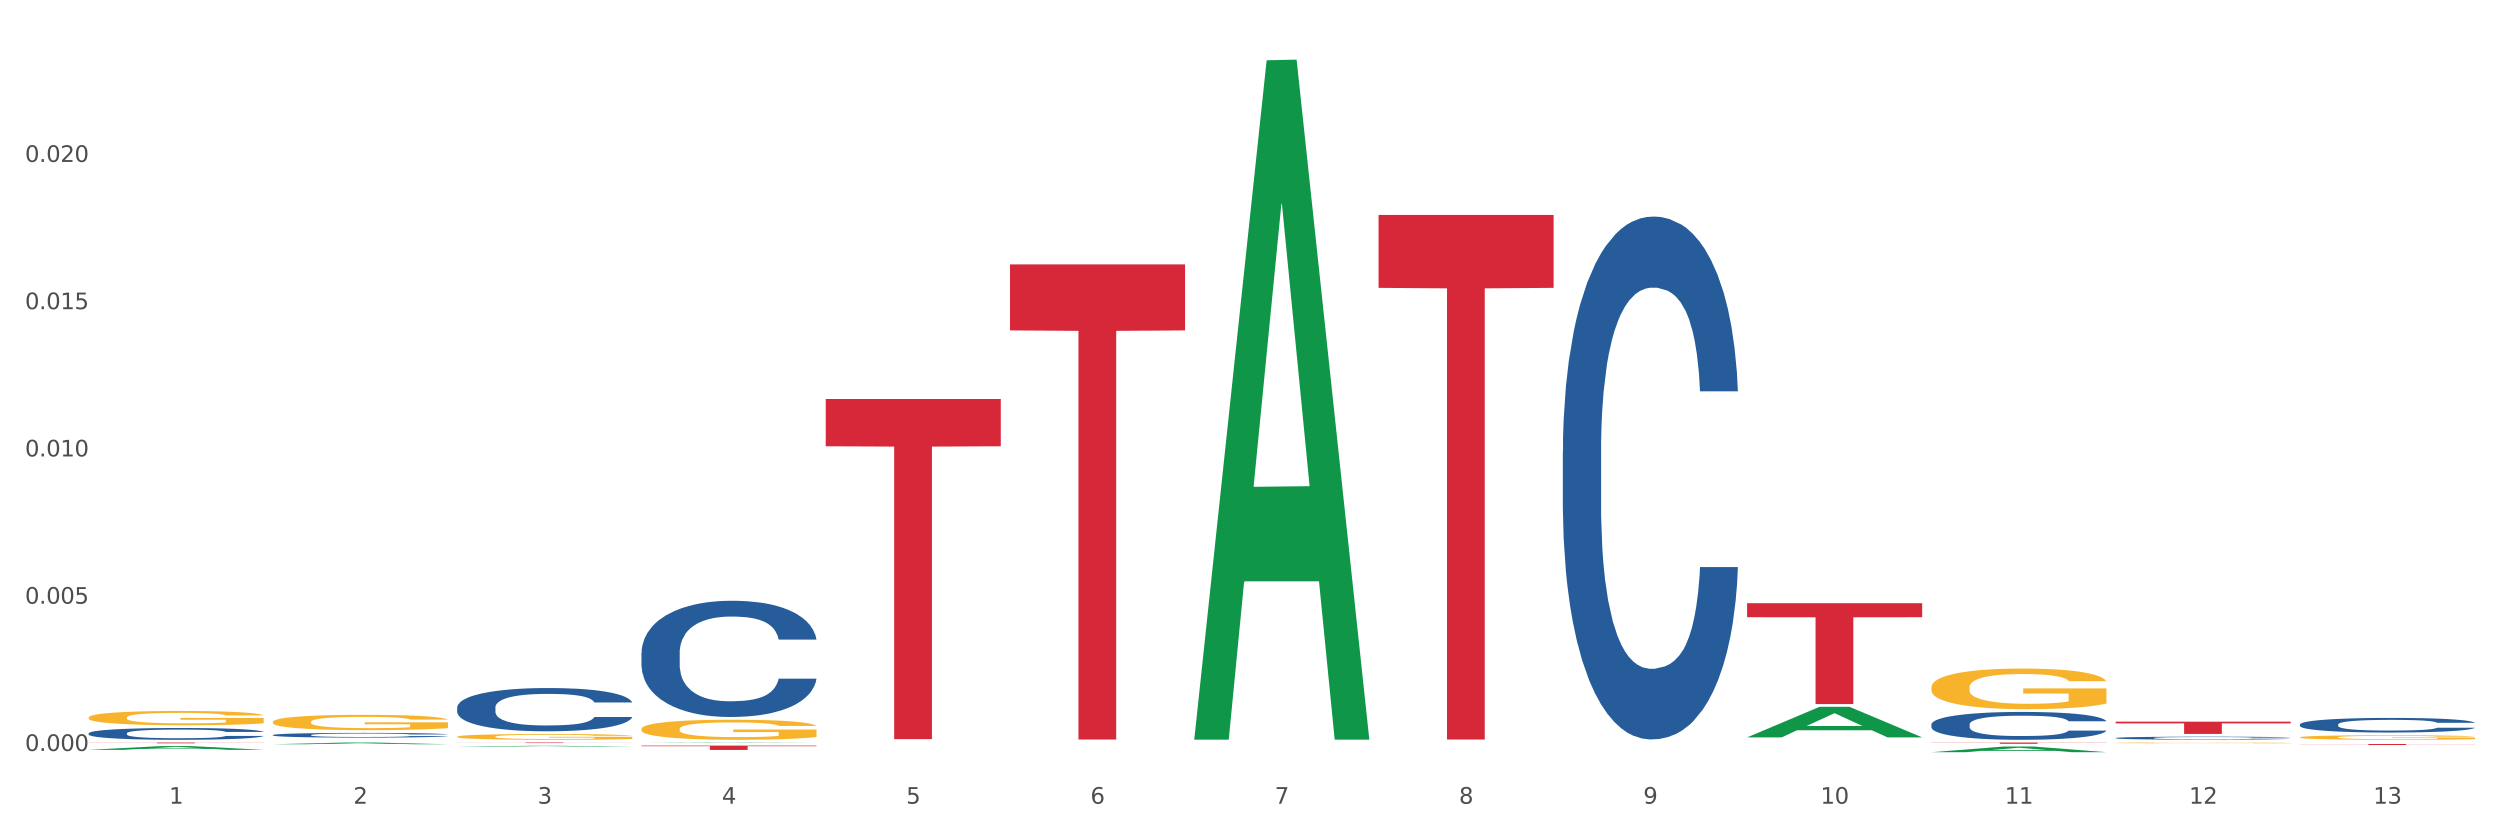<?xml version="1.0" encoding="utf-8" standalone="no"?>
<!DOCTYPE svg PUBLIC "-//W3C//DTD SVG 1.1//EN"
  "http://www.w3.org/Graphics/SVG/1.1/DTD/svg11.dtd">
<svg xmlns:xlink="http://www.w3.org/1999/xlink" width="1080pt" height="360pt" viewBox="0 0 1080 360" xmlns="http://www.w3.org/2000/svg" version="1.1">
 <rect x="0" y="0" width="1080" height="360" fill="#333333" stroke="none"/>
 <defs>
  <style type="text/css">*{stroke-linejoin: round; stroke-linecap: butt}</style>
 </defs>
 <g id="figure_1">
  <g id="patch_1">
   <path d="M 0 360 
L 1080 360 
L 1080 0 
L 0 0 
z
" style="fill: #ffffff; stroke: #ffffff; stroke-linejoin: miter"/>
  </g>
  <g id="axes_1">
   <g id="matplotlib.axis_1">
    <g id="xtick_1">
     <g id="text_1">
      <!-- 1 -->
      <g style="fill: #4d4d4d" transform="translate(73.043 347.204) scale(0.096 -0.096)">
       <defs>
        <path id="DejaVuSans-31" d="M 794 531 
L 1825 531 
L 1825 4091 
L 703 3866 
L 703 4441 
L 1819 4666 
L 2450 4666 
L 2450 531 
L 3481 531 
L 3481 0 
L 794 0 
L 794 531 
z
" transform="scale(0.016)"/>
       </defs>
       <use xlink:href="#DejaVuSans-31"/>
      </g>
     </g>
    </g>
    <g id="xtick_2">
     <g id="text_2">
      <!-- 2 -->
      <g style="fill: #4d4d4d" transform="translate(152.65 347.204) scale(0.096 -0.096)">
       <defs>
        <path id="DejaVuSans-32" d="M 1228 531 
L 3431 531 
L 3431 0 
L 469 0 
L 469 531 
Q 828 903 1448 1529 
Q 2069 2156 2228 2338 
Q 2531 2678 2651 2914 
Q 2772 3150 2772 3378 
Q 2772 3750 2511 3984 
Q 2250 4219 1831 4219 
Q 1534 4219 1204 4116 
Q 875 4013 500 3803 
L 500 4441 
Q 881 4594 1212 4672 
Q 1544 4750 1819 4750 
Q 2544 4750 2975 4387 
Q 3406 4025 3406 3419 
Q 3406 3131 3298 2873 
Q 3191 2616 2906 2266 
Q 2828 2175 2409 1742 
Q 1991 1309 1228 531 
z
" transform="scale(0.016)"/>
       </defs>
       <use xlink:href="#DejaVuSans-32"/>
      </g>
     </g>
    </g>
    <g id="xtick_3">
     <g id="text_3">
      <!-- 3 -->
      <g style="fill: #4d4d4d" transform="translate(232.258 347.204) scale(0.096 -0.096)">
       <defs>
        <path id="DejaVuSans-33" d="M 2597 2516 
Q 3050 2419 3304 2112 
Q 3559 1806 3559 1356 
Q 3559 666 3084 287 
Q 2609 -91 1734 -91 
Q 1441 -91 1130 -33 
Q 819 25 488 141 
L 488 750 
Q 750 597 1062 519 
Q 1375 441 1716 441 
Q 2309 441 2620 675 
Q 2931 909 2931 1356 
Q 2931 1769 2642 2001 
Q 2353 2234 1838 2234 
L 1294 2234 
L 1294 2753 
L 1863 2753 
Q 2328 2753 2575 2939 
Q 2822 3125 2822 3475 
Q 2822 3834 2567 4026 
Q 2313 4219 1838 4219 
Q 1578 4219 1281 4162 
Q 984 4106 628 3988 
L 628 4550 
Q 988 4650 1302 4700 
Q 1616 4750 1894 4750 
Q 2613 4750 3031 4423 
Q 3450 4097 3450 3541 
Q 3450 3153 3228 2886 
Q 3006 2619 2597 2516 
z
" transform="scale(0.016)"/>
       </defs>
       <use xlink:href="#DejaVuSans-33"/>
      </g>
     </g>
    </g>
    <g id="xtick_4">
     <g id="text_4">
      <!-- 4 -->
      <g style="fill: #4d4d4d" transform="translate(311.865 347.204) scale(0.096 -0.096)">
       <defs>
        <path id="DejaVuSans-34" d="M 2419 4116 
L 825 1625 
L 2419 1625 
L 2419 4116 
z
M 2253 4666 
L 3047 4666 
L 3047 1625 
L 3713 1625 
L 3713 1100 
L 3047 1100 
L 3047 0 
L 2419 0 
L 2419 1100 
L 313 1100 
L 313 1709 
L 2253 4666 
z
" transform="scale(0.016)"/>
       </defs>
       <use xlink:href="#DejaVuSans-34"/>
      </g>
     </g>
    </g>
    <g id="xtick_5">
     <g id="text_5">
      <!-- 5 -->
      <g style="fill: #4d4d4d" transform="translate(391.473 347.204) scale(0.096 -0.096)">
       <defs>
        <path id="DejaVuSans-35" d="M 691 4666 
L 3169 4666 
L 3169 4134 
L 1269 4134 
L 1269 2991 
Q 1406 3038 1543 3061 
Q 1681 3084 1819 3084 
Q 2600 3084 3056 2656 
Q 3513 2228 3513 1497 
Q 3513 744 3044 326 
Q 2575 -91 1722 -91 
Q 1428 -91 1123 -41 
Q 819 9 494 109 
L 494 744 
Q 775 591 1075 516 
Q 1375 441 1709 441 
Q 2250 441 2565 725 
Q 2881 1009 2881 1497 
Q 2881 1984 2565 2268 
Q 2250 2553 1709 2553 
Q 1456 2553 1204 2497 
Q 953 2441 691 2322 
L 691 4666 
z
" transform="scale(0.016)"/>
       </defs>
       <use xlink:href="#DejaVuSans-35"/>
      </g>
     </g>
    </g>
    <g id="xtick_6">
     <g id="text_6">
      <!-- 6 -->
      <g style="fill: #4d4d4d" transform="translate(471.08 347.204) scale(0.096 -0.096)">
       <defs>
        <path id="DejaVuSans-36" d="M 2113 2584 
Q 1688 2584 1439 2293 
Q 1191 2003 1191 1497 
Q 1191 994 1439 701 
Q 1688 409 2113 409 
Q 2538 409 2786 701 
Q 3034 994 3034 1497 
Q 3034 2003 2786 2293 
Q 2538 2584 2113 2584 
z
M 3366 4563 
L 3366 3988 
Q 3128 4100 2886 4159 
Q 2644 4219 2406 4219 
Q 1781 4219 1451 3797 
Q 1122 3375 1075 2522 
Q 1259 2794 1537 2939 
Q 1816 3084 2150 3084 
Q 2853 3084 3261 2657 
Q 3669 2231 3669 1497 
Q 3669 778 3244 343 
Q 2819 -91 2113 -91 
Q 1303 -91 875 529 
Q 447 1150 447 2328 
Q 447 3434 972 4092 
Q 1497 4750 2381 4750 
Q 2619 4750 2861 4703 
Q 3103 4656 3366 4563 
z
" transform="scale(0.016)"/>
       </defs>
       <use xlink:href="#DejaVuSans-36"/>
      </g>
     </g>
    </g>
    <g id="xtick_7">
     <g id="text_7">
      <!-- 7 -->
      <g style="fill: #4d4d4d" transform="translate(550.688 347.204) scale(0.096 -0.096)">
       <defs>
        <path id="DejaVuSans-37" d="M 525 4666 
L 3525 4666 
L 3525 4397 
L 1831 0 
L 1172 0 
L 2766 4134 
L 525 4134 
L 525 4666 
z
" transform="scale(0.016)"/>
       </defs>
       <use xlink:href="#DejaVuSans-37"/>
      </g>
     </g>
    </g>
    <g id="xtick_8">
     <g id="text_8">
      <!-- 8 -->
      <g style="fill: #4d4d4d" transform="translate(630.295 347.204) scale(0.096 -0.096)">
       <defs>
        <path id="DejaVuSans-38" d="M 2034 2216 
Q 1584 2216 1326 1975 
Q 1069 1734 1069 1313 
Q 1069 891 1326 650 
Q 1584 409 2034 409 
Q 2484 409 2743 651 
Q 3003 894 3003 1313 
Q 3003 1734 2745 1975 
Q 2488 2216 2034 2216 
z
M 1403 2484 
Q 997 2584 770 2862 
Q 544 3141 544 3541 
Q 544 4100 942 4425 
Q 1341 4750 2034 4750 
Q 2731 4750 3128 4425 
Q 3525 4100 3525 3541 
Q 3525 3141 3298 2862 
Q 3072 2584 2669 2484 
Q 3125 2378 3379 2068 
Q 3634 1759 3634 1313 
Q 3634 634 3220 271 
Q 2806 -91 2034 -91 
Q 1263 -91 848 271 
Q 434 634 434 1313 
Q 434 1759 690 2068 
Q 947 2378 1403 2484 
z
M 1172 3481 
Q 1172 3119 1398 2916 
Q 1625 2713 2034 2713 
Q 2441 2713 2670 2916 
Q 2900 3119 2900 3481 
Q 2900 3844 2670 4047 
Q 2441 4250 2034 4250 
Q 1625 4250 1398 4047 
Q 1172 3844 1172 3481 
z
" transform="scale(0.016)"/>
       </defs>
       <use xlink:href="#DejaVuSans-38"/>
      </g>
     </g>
    </g>
    <g id="xtick_9">
     <g id="text_9">
      <!-- 9 -->
      <g style="fill: #4d4d4d" transform="translate(709.902 347.204) scale(0.096 -0.096)">
       <defs>
        <path id="DejaVuSans-39" d="M 703 97 
L 703 672 
Q 941 559 1184 500 
Q 1428 441 1663 441 
Q 2288 441 2617 861 
Q 2947 1281 2994 2138 
Q 2813 1869 2534 1725 
Q 2256 1581 1919 1581 
Q 1219 1581 811 2004 
Q 403 2428 403 3163 
Q 403 3881 828 4315 
Q 1253 4750 1959 4750 
Q 2769 4750 3195 4129 
Q 3622 3509 3622 2328 
Q 3622 1225 3098 567 
Q 2575 -91 1691 -91 
Q 1453 -91 1209 -44 
Q 966 3 703 97 
z
M 1959 2075 
Q 2384 2075 2632 2365 
Q 2881 2656 2881 3163 
Q 2881 3666 2632 3958 
Q 2384 4250 1959 4250 
Q 1534 4250 1286 3958 
Q 1038 3666 1038 3163 
Q 1038 2656 1286 2365 
Q 1534 2075 1959 2075 
z
" transform="scale(0.016)"/>
       </defs>
       <use xlink:href="#DejaVuSans-39"/>
      </g>
     </g>
    </g>
    <g id="xtick_10">
     <g id="text_10">
      <!-- 10 -->
      <g style="fill: #4d4d4d" transform="translate(786.456 347.204) scale(0.096 -0.096)">
       <defs>
        <path id="DejaVuSans-30" d="M 2034 4250 
Q 1547 4250 1301 3770 
Q 1056 3291 1056 2328 
Q 1056 1369 1301 889 
Q 1547 409 2034 409 
Q 2525 409 2770 889 
Q 3016 1369 3016 2328 
Q 3016 3291 2770 3770 
Q 2525 4250 2034 4250 
z
M 2034 4750 
Q 2819 4750 3233 4129 
Q 3647 3509 3647 2328 
Q 3647 1150 3233 529 
Q 2819 -91 2034 -91 
Q 1250 -91 836 529 
Q 422 1150 422 2328 
Q 422 3509 836 4129 
Q 1250 4750 2034 4750 
z
" transform="scale(0.016)"/>
       </defs>
       <use xlink:href="#DejaVuSans-31"/>
       <use xlink:href="#DejaVuSans-30" transform="translate(63.623 0)"/>
      </g>
     </g>
    </g>
    <g id="xtick_11">
     <g id="text_11">
      <!-- 11 -->
      <g style="fill: #4d4d4d" transform="translate(866.063 347.204) scale(0.096 -0.096)">
       <use xlink:href="#DejaVuSans-31"/>
       <use xlink:href="#DejaVuSans-31" transform="translate(63.623 0)"/>
      </g>
     </g>
    </g>
    <g id="xtick_12">
     <g id="text_12">
      <!-- 12 -->
      <g style="fill: #4d4d4d" transform="translate(945.671 347.204) scale(0.096 -0.096)">
       <use xlink:href="#DejaVuSans-31"/>
       <use xlink:href="#DejaVuSans-32" transform="translate(63.623 0)"/>
      </g>
     </g>
    </g>
    <g id="xtick_13">
     <g id="text_13">
      <!-- 13 -->
      <g style="fill: #4d4d4d" transform="translate(1025.278 347.204) scale(0.096 -0.096)">
       <use xlink:href="#DejaVuSans-31"/>
       <use xlink:href="#DejaVuSans-33" transform="translate(63.623 0)"/>
      </g>
     </g>
    </g>
    <g id="xtick_14"/>
    <g id="xtick_15"/>
    <g id="xtick_16"/>
    <g id="xtick_17"/>
    <g id="xtick_18"/>
    <g id="xtick_19"/>
    <g id="xtick_20"/>
    <g id="xtick_21"/>
    <g id="xtick_22"/>
    <g id="xtick_23"/>
    <g id="xtick_24"/>
    <g id="xtick_25"/>
   </g>
   <g id="matplotlib.axis_2">
    <g id="ytick_1">
     <g id="text_14">
      <!-- 0.000 -->
      <g style="fill: #4d4d4d" transform="translate(10.8 324.418) scale(0.096 -0.096)">
       <defs>
        <path id="DejaVuSans-2e" d="M 684 794 
L 1344 794 
L 1344 0 
L 684 0 
L 684 794 
z
" transform="scale(0.016)"/>
       </defs>
       <use xlink:href="#DejaVuSans-30"/>
       <use xlink:href="#DejaVuSans-2e" transform="translate(63.623 0)"/>
       <use xlink:href="#DejaVuSans-30" transform="translate(95.41 0)"/>
       <use xlink:href="#DejaVuSans-30" transform="translate(159.033 0)"/>
       <use xlink:href="#DejaVuSans-30" transform="translate(222.656 0)"/>
      </g>
     </g>
    </g>
    <g id="ytick_2">
     <g id="text_15">
      <!-- 0.005 -->
      <g style="fill: #4d4d4d" transform="translate(10.8 260.801) scale(0.096 -0.096)">
       <use xlink:href="#DejaVuSans-30"/>
       <use xlink:href="#DejaVuSans-2e" transform="translate(63.623 0)"/>
       <use xlink:href="#DejaVuSans-30" transform="translate(95.41 0)"/>
       <use xlink:href="#DejaVuSans-30" transform="translate(159.033 0)"/>
       <use xlink:href="#DejaVuSans-35" transform="translate(222.656 0)"/>
      </g>
     </g>
    </g>
    <g id="ytick_3">
     <g id="text_16">
      <!-- 0.010 -->
      <g style="fill: #4d4d4d" transform="translate(10.8 197.184) scale(0.096 -0.096)">
       <use xlink:href="#DejaVuSans-30"/>
       <use xlink:href="#DejaVuSans-2e" transform="translate(63.623 0)"/>
       <use xlink:href="#DejaVuSans-30" transform="translate(95.41 0)"/>
       <use xlink:href="#DejaVuSans-31" transform="translate(159.033 0)"/>
       <use xlink:href="#DejaVuSans-30" transform="translate(222.656 0)"/>
      </g>
     </g>
    </g>
    <g id="ytick_4">
     <g id="text_17">
      <!-- 0.015 -->
      <g style="fill: #4d4d4d" transform="translate(10.8 133.567) scale(0.096 -0.096)">
       <use xlink:href="#DejaVuSans-30"/>
       <use xlink:href="#DejaVuSans-2e" transform="translate(63.623 0)"/>
       <use xlink:href="#DejaVuSans-30" transform="translate(95.41 0)"/>
       <use xlink:href="#DejaVuSans-31" transform="translate(159.033 0)"/>
       <use xlink:href="#DejaVuSans-35" transform="translate(222.656 0)"/>
      </g>
     </g>
    </g>
    <g id="ytick_5">
     <g id="text_18">
      <!-- 0.020 -->
      <g style="fill: #4d4d4d" transform="translate(10.8 69.95) scale(0.096 -0.096)">
       <use xlink:href="#DejaVuSans-30"/>
       <use xlink:href="#DejaVuSans-2e" transform="translate(63.623 0)"/>
       <use xlink:href="#DejaVuSans-30" transform="translate(95.41 0)"/>
       <use xlink:href="#DejaVuSans-32" transform="translate(159.033 0)"/>
       <use xlink:href="#DejaVuSans-30" transform="translate(222.656 0)"/>
      </g>
     </g>
    </g>
    <g id="ytick_6"/>
    <g id="ytick_7"/>
    <g id="ytick_8"/>
    <g id="ytick_9"/>
    <g id="ytick_10"/>
   </g>
   <g id="PolyCollection_1">
    <path d="M 38.283 323.927 
L 38.361 323.926 
L 69.547 322.301 
L 82.49 322.299 
L 113.91 323.93 
L 98.941 323.93 
L 92.158 323.55 
L 59.958 323.55 
L 59.724 323.556 
L 53.175 323.93 
L 38.283 323.93 
L 38.283 323.927 
L 64.012 323.324 
L 88.103 323.322 
L 76.175 322.647 
L 76.019 322.644 
L 75.863 322.648 
L 63.934 323.322 
L 64.012 323.324 
L 38.283 323.927 
z
" clip-path="url(#p4f8c9dac7f)" style="fill: #109648"/>
    <path d="M 117.89 321.513 
L 117.968 321.512 
L 149.155 320.772 
L 162.097 320.771 
L 193.518 321.514 
L 178.548 321.514 
L 171.765 321.341 
L 139.565 321.341 
L 139.331 321.344 
L 132.782 321.514 
L 117.89 321.514 
L 117.89 321.513 
L 143.619 321.238 
L 167.711 321.237 
L 155.782 320.929 
L 155.626 320.928 
L 155.47 320.93 
L 143.541 321.237 
L 143.619 321.238 
L 117.89 321.513 
z
" clip-path="url(#p4f8c9dac7f)" style="fill: #109648"/>
    <path d="M 197.498 322.575 
L 197.576 322.575 
L 228.762 322.184 
L 241.705 322.184 
L 273.125 322.576 
L 258.156 322.576 
L 251.373 322.485 
L 219.173 322.485 
L 218.939 322.486 
L 212.39 322.576 
L 197.498 322.576 
L 197.498 322.575 
L 223.227 322.43 
L 247.318 322.43 
L 235.39 322.267 
L 235.234 322.266 
L 235.078 322.268 
L 223.149 322.43 
L 223.227 322.43 
L 197.498 322.575 
z
" clip-path="url(#p4f8c9dac7f)" style="fill: #109648"/>
    <path d="M 277.105 320.924 
L 277.183 320.924 
L 308.37 320.771 
L 321.312 320.771 
L 352.733 320.924 
L 337.763 320.924 
L 330.98 320.889 
L 298.78 320.889 
L 298.546 320.889 
L 291.997 320.924 
L 277.105 320.924 
L 277.105 320.924 
L 302.834 320.867 
L 326.926 320.867 
L 314.997 320.804 
L 314.841 320.803 
L 314.685 320.804 
L 302.756 320.867 
L 302.834 320.867 
L 277.105 320.924 
z
" clip-path="url(#p4f8c9dac7f)" style="fill: #109648"/>
    <path d="M 117.89 311.868 
L 117.98 311.862 
L 117.98 311.644 
L 118.158 311.457 
L 119.051 311.003 
L 120.391 310.628 
L 121.373 310.428 
L 122.355 310.265 
L 123.516 310.101 
L 124.944 309.932 
L 127.534 309.684 
L 129.141 309.557 
L 131.105 309.423 
L 134.677 309.23 
L 137.266 309.121 
L 139.945 309.03 
L 144.32 308.921 
L 147.177 308.873 
L 150.213 308.836 
L 153.874 308.812 
L 156.642 308.806 
L 162.713 308.824 
L 167.892 308.879 
L 170.392 308.921 
L 173.606 308.994 
L 175.303 309.042 
L 178.071 309.139 
L 180.928 309.266 
L 182.892 309.375 
L 185.839 309.581 
L 188.071 309.786 
L 190.125 310.041 
L 191.196 310.216 
L 192 310.379 
L 192.714 310.567 
L 193.428 310.864 
L 177.356 310.864 
L 176.731 310.652 
L 175.749 310.452 
L 174.321 310.258 
L 173.071 310.137 
L 170.928 309.986 
L 168.963 309.889 
L 166.91 309.817 
L 164.41 309.756 
L 162.445 309.726 
L 159.677 309.702 
L 154.231 309.708 
L 150.57 309.756 
L 148.07 309.817 
L 146.463 309.871 
L 145.034 309.932 
L 143.427 310.016 
L 141.552 310.143 
L 140.213 310.258 
L 138.873 310.404 
L 137.802 310.549 
L 136.82 310.718 
L 136.016 310.9 
L 135.391 311.087 
L 134.855 311.317 
L 134.409 311.699 
L 134.409 312.528 
L 134.587 312.715 
L 135.034 312.963 
L 135.57 313.151 
L 136.462 313.375 
L 137.266 313.526 
L 138.784 313.744 
L 140.48 313.925 
L 141.82 314.04 
L 143.159 314.137 
L 145.481 314.27 
L 148.07 314.379 
L 150.302 314.446 
L 153.338 314.506 
L 155.392 314.53 
L 157.177 314.543 
L 161.552 314.543 
L 164.678 314.524 
L 168.16 314.482 
L 170.838 314.428 
L 173.071 314.361 
L 175.571 314.252 
L 177.178 314.149 
L 177.178 312.885 
L 157.534 312.879 
L 157.534 312.037 
L 193.518 312.037 
L 193.518 314.506 
L 192 314.633 
L 190.303 314.748 
L 188.517 314.851 
L 185.839 314.978 
L 182.624 315.099 
L 179.767 315.184 
L 176.731 315.257 
L 173.16 315.323 
L 168.517 315.384 
L 165.66 315.408 
L 162.088 315.426 
L 157.892 315.432 
L 154.231 315.42 
L 150.659 315.39 
L 146.909 315.335 
L 143.248 315.257 
L 140.48 315.178 
L 137.712 315.081 
L 134.766 314.954 
L 132.444 314.833 
L 130.659 314.724 
L 128.694 314.585 
L 126.551 314.403 
L 124.944 314.24 
L 123.516 314.071 
L 121.998 313.853 
L 120.926 313.665 
L 119.855 313.429 
L 119.23 313.254 
L 118.516 312.981 
L 117.98 312.6 
L 117.89 311.868 
z
" clip-path="url(#p4f8c9dac7f)" style="fill: #f7b32b"/>
    <path d="M 197.498 318.249 
L 197.587 318.246 
L 197.587 318.164 
L 197.766 318.094 
L 198.659 317.923 
L 199.998 317.782 
L 200.98 317.706 
L 201.962 317.645 
L 203.123 317.583 
L 204.552 317.519 
L 207.141 317.426 
L 208.748 317.378 
L 210.713 317.328 
L 214.284 317.255 
L 216.874 317.214 
L 219.552 317.18 
L 223.927 317.139 
L 226.785 317.121 
L 229.82 317.107 
L 233.481 317.098 
L 236.249 317.096 
L 242.321 317.102 
L 247.499 317.123 
L 249.999 317.139 
L 253.214 317.166 
L 254.91 317.184 
L 257.678 317.221 
L 260.535 317.269 
L 262.5 317.31 
L 265.446 317.387 
L 267.679 317.465 
L 269.732 317.56 
L 270.804 317.627 
L 271.607 317.688 
L 272.322 317.759 
L 273.036 317.87 
L 256.964 317.87 
L 256.339 317.791 
L 255.357 317.715 
L 253.928 317.643 
L 252.678 317.597 
L 250.535 317.54 
L 248.571 317.504 
L 246.517 317.476 
L 244.017 317.453 
L 242.053 317.442 
L 239.285 317.433 
L 233.838 317.435 
L 230.177 317.453 
L 227.677 317.476 
L 226.07 317.497 
L 224.642 317.519 
L 223.034 317.551 
L 221.159 317.599 
L 219.82 317.643 
L 218.481 317.697 
L 217.409 317.752 
L 216.427 317.816 
L 215.623 317.884 
L 214.998 317.955 
L 214.463 318.041 
L 214.016 318.185 
L 214.016 318.497 
L 214.195 318.568 
L 214.641 318.661 
L 215.177 318.732 
L 216.07 318.816 
L 216.874 318.873 
L 218.391 318.955 
L 220.088 319.023 
L 221.427 319.067 
L 222.767 319.103 
L 225.088 319.153 
L 227.677 319.194 
L 229.91 319.219 
L 232.945 319.242 
L 234.999 319.251 
L 236.785 319.256 
L 241.16 319.256 
L 244.285 319.249 
L 247.767 319.233 
L 250.446 319.213 
L 252.678 319.188 
L 255.178 319.147 
L 256.785 319.108 
L 256.785 318.632 
L 237.142 318.629 
L 237.142 318.312 
L 273.125 318.312 
L 273.125 319.242 
L 271.607 319.29 
L 269.911 319.333 
L 268.125 319.372 
L 265.446 319.42 
L 262.232 319.466 
L 259.375 319.497 
L 256.339 319.525 
L 252.767 319.55 
L 248.124 319.573 
L 245.267 319.582 
L 241.696 319.589 
L 237.499 319.591 
L 233.838 319.586 
L 230.267 319.575 
L 226.517 319.554 
L 222.856 319.525 
L 220.088 319.495 
L 217.32 319.459 
L 214.373 319.411 
L 212.052 319.365 
L 210.266 319.324 
L 208.302 319.272 
L 206.159 319.204 
L 204.552 319.142 
L 203.123 319.078 
L 201.605 318.996 
L 200.534 318.925 
L 199.462 318.837 
L 198.837 318.771 
L 198.123 318.668 
L 197.587 318.524 
L 197.498 318.249 
z
" clip-path="url(#p4f8c9dac7f)" style="fill: #f7b32b"/>
    <path d="M 277.105 314.927 
L 277.195 314.919 
L 277.195 314.634 
L 277.373 314.389 
L 278.266 313.795 
L 279.606 313.304 
L 280.588 313.043 
L 281.57 312.829 
L 282.731 312.615 
L 284.159 312.393 
L 286.749 312.069 
L 288.356 311.902 
L 290.32 311.728 
L 293.892 311.475 
L 296.481 311.332 
L 299.16 311.214 
L 303.535 311.071 
L 306.392 311.008 
L 309.428 310.96 
L 313.089 310.929 
L 315.857 310.921 
L 321.928 310.944 
L 327.107 311.016 
L 329.607 311.071 
L 332.821 311.166 
L 334.518 311.229 
L 337.286 311.356 
L 340.143 311.522 
L 342.107 311.665 
L 345.054 311.934 
L 347.286 312.203 
L 349.34 312.536 
L 350.411 312.766 
L 351.215 312.979 
L 351.929 313.225 
L 352.643 313.613 
L 336.571 313.613 
L 335.946 313.336 
L 334.964 313.074 
L 333.536 312.821 
L 332.286 312.663 
L 330.143 312.465 
L 328.178 312.338 
L 326.125 312.243 
L 323.625 312.164 
L 321.66 312.124 
L 318.892 312.092 
L 313.446 312.1 
L 309.785 312.164 
L 307.285 312.243 
L 305.678 312.314 
L 304.249 312.393 
L 302.642 312.504 
L 300.767 312.671 
L 299.428 312.821 
L 298.088 313.011 
L 297.017 313.201 
L 296.035 313.423 
L 295.231 313.66 
L 294.606 313.906 
L 294.07 314.207 
L 293.624 314.705 
L 293.624 315.79 
L 293.802 316.036 
L 294.249 316.36 
L 294.785 316.606 
L 295.677 316.899 
L 296.481 317.097 
L 297.999 317.382 
L 299.695 317.619 
L 301.035 317.77 
L 302.374 317.896 
L 304.696 318.071 
L 307.285 318.213 
L 309.517 318.3 
L 312.553 318.379 
L 314.607 318.411 
L 316.392 318.427 
L 320.767 318.427 
L 323.892 318.403 
L 327.375 318.348 
L 330.053 318.277 
L 332.286 318.189 
L 334.786 318.047 
L 336.393 317.912 
L 336.393 316.257 
L 316.749 316.249 
L 316.749 315.149 
L 352.733 315.149 
L 352.733 318.379 
L 351.215 318.546 
L 349.518 318.696 
L 347.732 318.831 
L 345.054 318.997 
L 341.839 319.155 
L 338.982 319.266 
L 335.946 319.361 
L 332.375 319.448 
L 327.732 319.528 
L 324.875 319.559 
L 321.303 319.583 
L 317.107 319.591 
L 313.446 319.575 
L 309.874 319.535 
L 306.124 319.464 
L 302.463 319.361 
L 299.695 319.258 
L 296.927 319.132 
L 293.981 318.965 
L 291.659 318.807 
L 289.874 318.664 
L 287.909 318.482 
L 285.766 318.245 
L 284.159 318.031 
L 282.731 317.809 
L 281.213 317.524 
L 280.141 317.279 
L 279.07 316.97 
L 278.445 316.74 
L 277.73 316.384 
L 277.195 315.885 
L 277.105 314.927 
z
" clip-path="url(#p4f8c9dac7f)" style="fill: #f7b32b"/>
    <path d="M 834.358 296.932 
L 834.447 296.915 
L 834.447 296.338 
L 834.626 295.842 
L 835.519 294.639 
L 836.858 293.645 
L 837.84 293.116 
L 838.822 292.684 
L 839.983 292.251 
L 841.412 291.802 
L 844.001 291.145 
L 845.608 290.808 
L 847.573 290.456 
L 851.144 289.943 
L 853.733 289.654 
L 856.412 289.414 
L 860.787 289.125 
L 863.644 288.997 
L 866.68 288.901 
L 870.341 288.837 
L 873.109 288.821 
L 879.181 288.869 
L 884.359 289.013 
L 886.859 289.125 
L 890.074 289.317 
L 891.77 289.446 
L 894.538 289.702 
L 897.395 290.039 
L 899.36 290.327 
L 902.306 290.872 
L 904.538 291.417 
L 906.592 292.091 
L 907.664 292.555 
L 908.467 292.988 
L 909.181 293.485 
L 909.896 294.271 
L 893.824 294.271 
L 893.199 293.71 
L 892.217 293.181 
L 890.788 292.668 
L 889.538 292.347 
L 887.395 291.946 
L 885.431 291.69 
L 883.377 291.497 
L 880.877 291.337 
L 878.913 291.257 
L 876.145 291.193 
L 870.698 291.209 
L 867.037 291.337 
L 864.537 291.497 
L 862.93 291.642 
L 861.502 291.802 
L 859.894 292.026 
L 858.019 292.363 
L 856.68 292.668 
L 855.341 293.052 
L 854.269 293.437 
L 853.287 293.886 
L 852.483 294.367 
L 851.858 294.864 
L 851.323 295.473 
L 850.876 296.483 
L 850.876 298.679 
L 851.055 299.176 
L 851.501 299.833 
L 852.037 300.33 
L 852.93 300.923 
L 853.733 301.324 
L 855.251 301.901 
L 856.948 302.382 
L 858.287 302.686 
L 859.626 302.943 
L 861.948 303.295 
L 864.537 303.584 
L 866.77 303.76 
L 869.805 303.92 
L 871.859 303.985 
L 873.645 304.017 
L 878.02 304.017 
L 881.145 303.969 
L 884.627 303.856 
L 887.306 303.712 
L 889.538 303.536 
L 892.038 303.247 
L 893.645 302.975 
L 893.645 299.625 
L 874.002 299.608 
L 874.002 297.38 
L 909.985 297.38 
L 909.985 303.92 
L 908.467 304.257 
L 906.771 304.562 
L 904.985 304.834 
L 902.306 305.171 
L 899.092 305.491 
L 896.235 305.716 
L 893.199 305.908 
L 889.627 306.084 
L 884.984 306.245 
L 882.127 306.309 
L 878.556 306.357 
L 874.359 306.373 
L 870.698 306.341 
L 867.127 306.261 
L 863.377 306.117 
L 859.716 305.908 
L 856.948 305.7 
L 854.18 305.443 
L 851.233 305.107 
L 848.912 304.786 
L 847.126 304.498 
L 845.162 304.129 
L 843.019 303.648 
L 841.412 303.215 
L 839.983 302.766 
L 838.465 302.189 
L 837.394 301.692 
L 836.322 301.067 
L 835.697 300.602 
L 834.983 299.881 
L 834.447 298.871 
L 834.358 296.932 
z
" clip-path="url(#p4f8c9dac7f)" style="fill: #f7b32b"/>
    <path d="M 38.283 309.988 
L 38.372 309.983 
L 38.372 309.78 
L 38.551 309.605 
L 39.444 309.182 
L 40.783 308.832 
L 41.765 308.646 
L 42.747 308.494 
L 43.908 308.341 
L 45.337 308.184 
L 47.926 307.952 
L 49.533 307.834 
L 51.498 307.71 
L 55.069 307.529 
L 57.659 307.428 
L 60.337 307.343 
L 64.712 307.242 
L 67.57 307.196 
L 70.605 307.163 
L 74.266 307.14 
L 77.034 307.134 
L 83.106 307.151 
L 88.284 307.202 
L 90.784 307.242 
L 93.999 307.309 
L 95.695 307.354 
L 98.463 307.445 
L 101.32 307.563 
L 103.285 307.665 
L 106.231 307.856 
L 108.464 308.048 
L 110.517 308.285 
L 111.589 308.449 
L 112.392 308.601 
L 113.107 308.776 
L 113.821 309.052 
L 97.749 309.052 
L 97.124 308.855 
L 96.142 308.669 
L 94.713 308.488 
L 93.463 308.375 
L 91.32 308.234 
L 89.356 308.144 
L 87.302 308.076 
L 84.802 308.02 
L 82.838 307.992 
L 80.07 307.969 
L 74.623 307.975 
L 70.962 308.02 
L 68.462 308.076 
L 66.855 308.127 
L 65.427 308.184 
L 63.819 308.263 
L 61.944 308.381 
L 60.605 308.488 
L 59.266 308.624 
L 58.194 308.759 
L 57.212 308.917 
L 56.409 309.086 
L 55.783 309.261 
L 55.248 309.475 
L 54.801 309.831 
L 54.801 310.603 
L 54.98 310.778 
L 55.426 311.009 
L 55.962 311.184 
L 56.855 311.393 
L 57.659 311.534 
L 59.176 311.737 
L 60.873 311.906 
L 62.212 312.013 
L 63.552 312.104 
L 65.873 312.228 
L 68.462 312.329 
L 70.695 312.391 
L 73.73 312.448 
L 75.784 312.47 
L 77.57 312.481 
L 81.945 312.481 
L 85.07 312.465 
L 88.552 312.425 
L 91.231 312.374 
L 93.463 312.312 
L 95.963 312.211 
L 97.57 312.115 
L 97.57 310.936 
L 77.927 310.93 
L 77.927 310.146 
L 113.91 310.146 
L 113.91 312.448 
L 112.392 312.566 
L 110.696 312.673 
L 108.91 312.769 
L 106.231 312.888 
L 103.017 313 
L 100.16 313.079 
L 97.124 313.147 
L 93.552 313.209 
L 88.909 313.265 
L 86.052 313.288 
L 82.481 313.305 
L 78.284 313.311 
L 74.623 313.299 
L 71.052 313.271 
L 67.302 313.22 
L 63.641 313.147 
L 60.873 313.074 
L 58.105 312.983 
L 55.158 312.865 
L 52.837 312.752 
L 51.051 312.651 
L 49.087 312.521 
L 46.944 312.352 
L 45.337 312.199 
L 43.908 312.042 
L 42.39 311.838 
L 41.319 311.664 
L 40.247 311.444 
L 39.622 311.28 
L 38.908 311.026 
L 38.372 310.671 
L 38.283 309.988 
z
" clip-path="url(#p4f8c9dac7f)" style="fill: #f7b32b"/>
    <path d="M 993.573 318.535 
L 993.662 318.533 
L 993.662 318.469 
L 993.841 318.413 
L 994.734 318.279 
L 996.073 318.167 
L 997.055 318.108 
L 998.037 318.06 
L 999.198 318.011 
L 1000.627 317.961 
L 1003.216 317.888 
L 1004.823 317.85 
L 1006.788 317.811 
L 1010.359 317.753 
L 1012.948 317.721 
L 1015.627 317.694 
L 1020.002 317.662 
L 1022.859 317.647 
L 1025.895 317.637 
L 1029.556 317.63 
L 1032.324 317.628 
L 1038.396 317.633 
L 1043.574 317.649 
L 1046.074 317.662 
L 1049.289 317.683 
L 1050.985 317.698 
L 1053.753 317.726 
L 1056.61 317.764 
L 1058.575 317.796 
L 1061.521 317.857 
L 1063.753 317.918 
L 1065.807 317.993 
L 1066.879 318.045 
L 1067.682 318.094 
L 1068.396 318.149 
L 1069.111 318.237 
L 1053.039 318.237 
L 1052.414 318.175 
L 1051.432 318.115 
L 1050.003 318.058 
L 1048.753 318.022 
L 1046.61 317.977 
L 1044.646 317.949 
L 1042.592 317.927 
L 1040.092 317.909 
L 1038.128 317.9 
L 1035.36 317.893 
L 1029.913 317.895 
L 1026.252 317.909 
L 1023.752 317.927 
L 1022.145 317.943 
L 1020.717 317.961 
L 1019.109 317.986 
L 1017.234 318.024 
L 1015.895 318.058 
L 1014.556 318.101 
L 1013.484 318.144 
L 1012.502 318.194 
L 1011.698 318.248 
L 1011.073 318.304 
L 1010.538 318.372 
L 1010.091 318.485 
L 1010.091 318.73 
L 1010.27 318.786 
L 1010.716 318.859 
L 1011.252 318.915 
L 1012.145 318.981 
L 1012.948 319.026 
L 1014.466 319.091 
L 1016.163 319.144 
L 1017.502 319.179 
L 1018.841 319.207 
L 1021.163 319.247 
L 1023.752 319.279 
L 1025.985 319.299 
L 1029.02 319.317 
L 1031.074 319.324 
L 1032.86 319.327 
L 1037.235 319.327 
L 1040.36 319.322 
L 1043.842 319.309 
L 1046.521 319.293 
L 1048.753 319.274 
L 1051.253 319.241 
L 1052.86 319.211 
L 1052.86 318.836 
L 1033.217 318.834 
L 1033.217 318.585 
L 1069.2 318.585 
L 1069.2 319.317 
L 1067.682 319.354 
L 1065.986 319.388 
L 1064.2 319.419 
L 1061.521 319.456 
L 1058.307 319.492 
L 1055.45 319.517 
L 1052.414 319.539 
L 1048.842 319.559 
L 1044.199 319.577 
L 1041.342 319.584 
L 1037.771 319.589 
L 1033.574 319.591 
L 1029.913 319.587 
L 1026.342 319.578 
L 1022.592 319.562 
L 1018.931 319.539 
L 1016.163 319.516 
L 1013.395 319.487 
L 1010.448 319.449 
L 1008.127 319.413 
L 1006.341 319.381 
L 1004.377 319.34 
L 1002.234 319.286 
L 1000.627 319.238 
L 999.198 319.188 
L 997.68 319.123 
L 996.609 319.067 
L 995.537 318.997 
L 994.912 318.945 
L 994.198 318.865 
L 993.662 318.752 
L 993.573 318.535 
z
" clip-path="url(#p4f8c9dac7f)" style="fill: #f7b32b"/>
    <path d="M 913.965 320.93 
L 914.055 320.929 
L 914.055 320.918 
L 914.233 320.908 
L 915.126 320.885 
L 916.465 320.865 
L 917.448 320.855 
L 918.43 320.847 
L 919.591 320.838 
L 921.019 320.829 
L 923.609 320.816 
L 925.216 320.81 
L 927.18 320.803 
L 930.752 320.793 
L 933.341 320.787 
L 936.02 320.783 
L 940.395 320.777 
L 943.252 320.774 
L 946.288 320.773 
L 949.949 320.771 
L 952.716 320.771 
L 958.788 320.772 
L 963.967 320.775 
L 966.467 320.777 
L 969.681 320.781 
L 971.378 320.783 
L 974.146 320.788 
L 977.003 320.795 
L 978.967 320.8 
L 981.914 320.811 
L 984.146 320.822 
L 986.2 320.835 
L 987.271 320.844 
L 988.075 320.853 
L 988.789 320.862 
L 989.503 320.878 
L 973.431 320.878 
L 972.806 320.867 
L 971.824 320.856 
L 970.396 320.846 
L 969.146 320.84 
L 967.003 320.832 
L 965.038 320.827 
L 962.985 320.823 
L 960.485 320.82 
L 958.52 320.819 
L 955.752 320.817 
L 950.306 320.818 
L 946.645 320.82 
L 944.145 320.823 
L 942.538 320.826 
L 941.109 320.829 
L 939.502 320.834 
L 937.627 320.84 
L 936.287 320.846 
L 934.948 320.854 
L 933.877 320.861 
L 932.894 320.87 
L 932.091 320.88 
L 931.466 320.889 
L 930.93 320.901 
L 930.484 320.921 
L 930.484 320.964 
L 930.662 320.974 
L 931.109 320.986 
L 931.644 320.996 
L 932.537 321.008 
L 933.341 321.016 
L 934.859 321.027 
L 936.555 321.036 
L 937.895 321.042 
L 939.234 321.047 
L 941.555 321.054 
L 944.145 321.06 
L 946.377 321.063 
L 949.413 321.066 
L 951.466 321.068 
L 953.252 321.068 
L 957.627 321.068 
L 960.752 321.067 
L 964.235 321.065 
L 966.913 321.062 
L 969.146 321.059 
L 971.646 321.053 
L 973.253 321.048 
L 973.253 320.982 
L 953.609 320.982 
L 953.609 320.938 
L 989.593 320.938 
L 989.593 321.066 
L 988.075 321.073 
L 986.378 321.079 
L 984.592 321.084 
L 981.914 321.091 
L 978.699 321.097 
L 975.842 321.102 
L 972.806 321.105 
L 969.235 321.109 
L 964.592 321.112 
L 961.735 321.113 
L 958.163 321.114 
L 953.967 321.114 
L 950.306 321.114 
L 946.734 321.112 
L 942.984 321.109 
L 939.323 321.105 
L 936.555 321.101 
L 933.787 321.096 
L 930.841 321.09 
L 928.519 321.083 
L 926.734 321.078 
L 924.769 321.071 
L 922.626 321.061 
L 921.019 321.053 
L 919.591 321.044 
L 918.073 321.033 
L 917.001 321.023 
L 915.93 321.011 
L 915.305 321.002 
L 914.59 320.987 
L 914.055 320.968 
L 913.965 320.93 
z
" clip-path="url(#p4f8c9dac7f)" style="fill: #f7b32b"/>
    <path d="M 38.283 316.782 
L 38.372 316.778 
L 38.372 316.647 
L 38.641 316.47 
L 39.624 316.144 
L 40.875 315.897 
L 43.021 315.609 
L 44.183 315.487 
L 45.703 315.352 
L 48.831 315.133 
L 52.407 314.947 
L 54.91 314.845 
L 56.788 314.779 
L 60.989 314.663 
L 63.403 314.612 
L 65.906 314.57 
L 68.051 314.542 
L 71.627 314.509 
L 74.487 314.495 
L 77.795 314.491 
L 80.566 314.495 
L 84.231 314.514 
L 89.595 314.57 
L 91.651 314.602 
L 94.422 314.658 
L 97.283 314.733 
L 99.607 314.807 
L 102.289 314.915 
L 105.06 315.054 
L 107.742 315.231 
L 109.619 315.394 
L 111.139 315.567 
L 112.48 315.776 
L 113.463 316.004 
L 113.91 316.195 
L 97.551 316.195 
L 97.104 316.023 
L 96.21 315.837 
L 95.316 315.711 
L 94.333 315.609 
L 92.813 315.492 
L 91.472 315.418 
L 89.237 315.329 
L 87.181 315.273 
L 85.483 315.241 
L 83.427 315.213 
L 79.047 315.185 
L 75.918 315.185 
L 73.951 315.194 
L 71.537 315.217 
L 69.481 315.25 
L 67.068 315.306 
L 65.191 315.366 
L 63.313 315.446 
L 62.241 315.501 
L 60.631 315.604 
L 59.559 315.688 
L 58.128 315.832 
L 57.324 315.935 
L 55.894 316.2 
L 55.268 316.396 
L 55 316.531 
L 54.821 316.68 
L 54.821 317.406 
L 55.357 317.732 
L 55.804 317.872 
L 56.519 318.031 
L 57.86 318.236 
L 59.827 318.436 
L 61.883 318.58 
L 63.581 318.669 
L 65.191 318.734 
L 66.8 318.785 
L 68.766 318.832 
L 70.375 318.86 
L 72.789 318.888 
L 75.65 318.902 
L 77.884 318.902 
L 82.444 318.878 
L 84.5 318.855 
L 86.466 318.822 
L 88.612 318.771 
L 90.31 318.715 
L 91.293 318.673 
L 92.903 318.585 
L 94.154 318.492 
L 95.227 318.385 
L 95.942 318.291 
L 96.747 318.152 
L 97.372 317.993 
L 97.551 317.909 
L 113.91 317.909 
L 113.553 318.077 
L 112.927 318.24 
L 111.675 318.459 
L 110.692 318.585 
L 109.172 318.739 
L 107.563 318.869 
L 105.328 319.013 
L 103.272 319.12 
L 101.127 319.214 
L 98.803 319.297 
L 94.601 319.414 
L 93.081 319.447 
L 89.863 319.502 
L 87.36 319.535 
L 83.695 319.568 
L 79.94 319.586 
L 76.007 319.591 
L 72.521 319.582 
L 68.677 319.554 
L 66.263 319.526 
L 63.581 319.484 
L 60.453 319.419 
L 57.503 319.339 
L 54.731 319.246 
L 52.139 319.139 
L 49.725 319.018 
L 46.597 318.818 
L 44.272 318.622 
L 42.574 318.44 
L 41.412 318.287 
L 40.25 318.091 
L 39.624 317.956 
L 38.641 317.63 
L 38.283 317.327 
L 38.283 316.782 
z
" clip-path="url(#p4f8c9dac7f)" style="fill: #255c99"/>
    <path d="M 675.143 195.052 
L 675.232 194.845 
L 675.232 189.069 
L 675.5 181.229 
L 676.484 166.788 
L 677.735 155.854 
L 679.881 143.064 
L 681.043 137.7 
L 682.563 131.717 
L 685.691 122.021 
L 689.267 113.769 
L 691.77 109.23 
L 693.647 106.342 
L 697.849 101.185 
L 700.263 98.915 
L 702.766 97.058 
L 704.911 95.821 
L 708.487 94.377 
L 711.347 93.758 
L 714.655 93.551 
L 717.426 93.758 
L 721.091 94.583 
L 726.455 97.058 
L 728.511 98.503 
L 731.282 100.978 
L 734.143 104.279 
L 736.467 107.58 
L 739.149 112.325 
L 741.92 118.514 
L 744.602 126.353 
L 746.479 133.574 
L 747.999 141.207 
L 749.34 150.49 
L 750.323 160.599 
L 750.77 169.058 
L 734.411 169.058 
L 733.964 161.424 
L 733.07 153.172 
L 732.176 147.602 
L 731.193 143.064 
L 729.673 137.906 
L 728.332 134.605 
L 726.097 130.686 
L 724.041 128.21 
L 722.343 126.766 
L 720.287 125.528 
L 715.906 124.29 
L 712.778 124.29 
L 710.811 124.703 
L 708.397 125.734 
L 706.341 127.178 
L 703.928 129.654 
L 702.05 132.336 
L 700.173 135.843 
L 699.1 138.319 
L 697.491 142.857 
L 696.419 146.571 
L 694.988 152.966 
L 694.184 157.505 
L 692.753 169.264 
L 692.128 177.929 
L 691.86 183.911 
L 691.681 190.513 
L 691.681 222.696 
L 692.217 237.137 
L 692.664 243.326 
L 693.379 250.34 
L 694.72 259.418 
L 696.687 268.288 
L 698.743 274.684 
L 700.441 278.604 
L 702.05 281.492 
L 703.66 283.761 
L 705.626 285.824 
L 707.235 287.062 
L 709.649 288.3 
L 712.51 288.919 
L 714.744 288.919 
L 719.303 287.887 
L 721.359 286.856 
L 723.326 285.411 
L 725.472 283.142 
L 727.17 280.667 
L 728.153 278.81 
L 729.763 274.89 
L 731.014 270.764 
L 732.087 266.019 
L 732.802 261.893 
L 733.606 255.704 
L 734.232 248.69 
L 734.411 244.976 
L 750.77 244.976 
L 750.412 252.403 
L 749.787 259.624 
L 748.535 269.32 
L 747.552 274.89 
L 746.032 281.698 
L 744.423 287.474 
L 742.188 293.87 
L 740.132 298.615 
L 737.987 302.741 
L 735.662 306.454 
L 731.461 311.612 
L 729.941 313.056 
L 726.723 315.531 
L 724.22 316.976 
L 720.555 318.42 
L 716.8 319.245 
L 712.867 319.451 
L 709.381 319.039 
L 705.537 317.801 
L 703.123 316.563 
L 700.441 314.706 
L 697.313 311.818 
L 694.363 308.311 
L 691.591 304.185 
L 688.999 299.44 
L 686.585 294.076 
L 683.457 285.205 
L 681.132 276.541 
L 679.434 268.495 
L 678.272 261.687 
L 677.11 253.022 
L 676.484 247.039 
L 675.5 232.598 
L 675.143 219.189 
L 675.143 195.052 
z
" clip-path="url(#p4f8c9dac7f)" style="fill: #255c99"/>
    <path d="M 277.105 282.089 
L 277.195 282.043 
L 277.195 280.759 
L 277.463 279.016 
L 278.446 275.806 
L 279.698 273.376 
L 281.843 270.533 
L 283.005 269.34 
L 284.525 268.01 
L 287.654 265.855 
L 291.23 264.021 
L 293.733 263.012 
L 295.61 262.37 
L 299.811 261.224 
L 302.225 260.719 
L 304.728 260.306 
L 306.874 260.031 
L 310.449 259.71 
L 313.31 259.573 
L 316.618 259.527 
L 319.389 259.573 
L 323.054 259.756 
L 328.417 260.306 
L 330.474 260.627 
L 333.245 261.178 
L 336.105 261.911 
L 338.43 262.645 
L 341.111 263.7 
L 343.883 265.076 
L 346.564 266.818 
L 348.442 268.423 
L 349.961 270.12 
L 351.302 272.183 
L 352.286 274.43 
L 352.733 276.311 
L 336.374 276.311 
L 335.927 274.614 
L 335.033 272.78 
L 334.139 271.541 
L 333.155 270.533 
L 331.636 269.386 
L 330.295 268.652 
L 328.06 267.781 
L 326.004 267.231 
L 324.305 266.91 
L 322.249 266.635 
L 317.869 266.36 
L 314.74 266.36 
L 312.774 266.451 
L 310.36 266.681 
L 308.304 267.002 
L 305.89 267.552 
L 304.013 268.148 
L 302.136 268.928 
L 301.063 269.478 
L 299.454 270.487 
L 298.381 271.312 
L 296.951 272.734 
L 296.146 273.743 
L 294.716 276.356 
L 294.09 278.282 
L 293.822 279.612 
L 293.643 281.08 
L 293.643 288.233 
L 294.18 291.444 
L 294.627 292.819 
L 295.342 294.378 
L 296.683 296.396 
L 298.649 298.368 
L 300.705 299.79 
L 302.404 300.661 
L 304.013 301.303 
L 305.622 301.807 
L 307.589 302.266 
L 309.198 302.541 
L 311.611 302.816 
L 314.472 302.954 
L 316.707 302.954 
L 321.266 302.724 
L 323.322 302.495 
L 325.289 302.174 
L 327.434 301.67 
L 329.133 301.119 
L 330.116 300.707 
L 331.725 299.835 
L 332.977 298.918 
L 334.049 297.864 
L 334.764 296.946 
L 335.569 295.571 
L 336.195 294.012 
L 336.374 293.186 
L 352.733 293.186 
L 352.375 294.837 
L 351.749 296.442 
L 350.498 298.597 
L 349.514 299.835 
L 347.995 301.349 
L 346.386 302.633 
L 344.151 304.054 
L 342.095 305.109 
L 339.949 306.026 
L 337.625 306.852 
L 333.424 307.998 
L 331.904 308.319 
L 328.686 308.869 
L 326.183 309.19 
L 322.517 309.511 
L 318.763 309.695 
L 314.83 309.741 
L 311.343 309.649 
L 307.499 309.374 
L 305.086 309.099 
L 302.404 308.686 
L 299.275 308.044 
L 296.325 307.264 
L 293.554 306.347 
L 290.962 305.292 
L 288.548 304.1 
L 285.419 302.128 
L 283.095 300.202 
L 281.396 298.414 
L 280.234 296.901 
L 279.072 294.975 
L 278.446 293.645 
L 277.463 290.435 
L 277.105 287.454 
L 277.105 282.089 
z
" clip-path="url(#p4f8c9dac7f)" style="fill: #255c99"/>
    <path d="M 197.498 305.625 
L 197.587 305.608 
L 197.587 305.13 
L 197.856 304.482 
L 198.839 303.287 
L 200.09 302.382 
L 202.236 301.324 
L 203.398 300.881 
L 204.918 300.386 
L 208.046 299.584 
L 211.622 298.901 
L 214.125 298.526 
L 216.002 298.287 
L 220.204 297.86 
L 222.618 297.672 
L 225.121 297.519 
L 227.266 297.416 
L 230.842 297.297 
L 233.702 297.246 
L 237.01 297.229 
L 239.781 297.246 
L 243.446 297.314 
L 248.81 297.519 
L 250.866 297.638 
L 253.637 297.843 
L 256.498 298.116 
L 258.822 298.389 
L 261.504 298.782 
L 264.275 299.294 
L 266.957 299.942 
L 268.834 300.539 
L 270.354 301.171 
L 271.695 301.939 
L 272.678 302.775 
L 273.125 303.475 
L 256.766 303.475 
L 256.319 302.843 
L 255.425 302.161 
L 254.531 301.7 
L 253.548 301.324 
L 252.028 300.898 
L 250.687 300.625 
L 248.452 300.3 
L 246.396 300.096 
L 244.698 299.976 
L 242.642 299.874 
L 238.262 299.771 
L 235.133 299.771 
L 233.166 299.805 
L 230.752 299.891 
L 228.696 300.01 
L 226.283 300.215 
L 224.406 300.437 
L 222.528 300.727 
L 221.456 300.932 
L 219.846 301.307 
L 218.774 301.614 
L 217.343 302.144 
L 216.539 302.519 
L 215.109 303.492 
L 214.483 304.208 
L 214.215 304.703 
L 214.036 305.249 
L 214.036 307.912 
L 214.572 309.106 
L 215.019 309.618 
L 215.734 310.199 
L 217.075 310.949 
L 219.042 311.683 
L 221.098 312.212 
L 222.796 312.537 
L 224.406 312.775 
L 226.015 312.963 
L 227.981 313.134 
L 229.59 313.236 
L 232.004 313.339 
L 234.865 313.39 
L 237.099 313.39 
L 241.658 313.305 
L 243.715 313.219 
L 245.681 313.1 
L 247.827 312.912 
L 249.525 312.707 
L 250.508 312.554 
L 252.118 312.229 
L 253.369 311.888 
L 254.442 311.496 
L 255.157 311.154 
L 255.961 310.642 
L 256.587 310.062 
L 256.766 309.755 
L 273.125 309.755 
L 272.768 310.369 
L 272.142 310.966 
L 270.89 311.769 
L 269.907 312.229 
L 268.387 312.793 
L 266.778 313.27 
L 264.543 313.799 
L 262.487 314.192 
L 260.342 314.533 
L 258.018 314.84 
L 253.816 315.267 
L 252.296 315.387 
L 249.078 315.591 
L 246.575 315.711 
L 242.91 315.83 
L 239.155 315.899 
L 235.222 315.916 
L 231.736 315.881 
L 227.892 315.779 
L 225.478 315.677 
L 222.796 315.523 
L 219.668 315.284 
L 216.718 314.994 
L 213.946 314.653 
L 211.354 314.26 
L 208.94 313.816 
L 205.812 313.083 
L 203.487 312.366 
L 201.789 311.7 
L 200.627 311.137 
L 199.465 310.42 
L 198.839 309.925 
L 197.856 308.731 
L 197.498 307.622 
L 197.498 305.625 
z
" clip-path="url(#p4f8c9dac7f)" style="fill: #255c99"/>
    <path d="M 117.89 317.528 
L 117.98 317.526 
L 117.98 317.474 
L 118.248 317.403 
L 119.231 317.273 
L 120.483 317.174 
L 122.628 317.059 
L 123.79 317.01 
L 125.31 316.956 
L 128.439 316.869 
L 132.015 316.794 
L 134.518 316.753 
L 136.395 316.727 
L 140.597 316.681 
L 143.01 316.66 
L 145.513 316.644 
L 147.659 316.633 
L 151.234 316.619 
L 154.095 316.614 
L 157.403 316.612 
L 160.174 316.614 
L 163.839 316.621 
L 169.203 316.644 
L 171.259 316.657 
L 174.03 316.679 
L 176.89 316.709 
L 179.215 316.739 
L 181.896 316.781 
L 184.668 316.837 
L 187.349 316.908 
L 189.227 316.973 
L 190.746 317.042 
L 192.087 317.126 
L 193.071 317.217 
L 193.518 317.293 
L 177.159 317.293 
L 176.712 317.224 
L 175.818 317.15 
L 174.924 317.1 
L 173.94 317.059 
L 172.421 317.012 
L 171.08 316.982 
L 168.845 316.947 
L 166.789 316.925 
L 165.09 316.912 
L 163.034 316.901 
L 158.654 316.889 
L 155.525 316.889 
L 153.559 316.893 
L 151.145 316.902 
L 149.089 316.915 
L 146.675 316.938 
L 144.798 316.962 
L 142.921 316.994 
L 141.848 317.016 
L 140.239 317.057 
L 139.166 317.09 
L 137.736 317.148 
L 136.931 317.189 
L 135.501 317.295 
L 134.875 317.373 
L 134.607 317.427 
L 134.428 317.487 
L 134.428 317.777 
L 134.965 317.907 
L 135.412 317.963 
L 136.127 318.026 
L 137.468 318.108 
L 139.434 318.188 
L 141.49 318.246 
L 143.189 318.281 
L 144.798 318.308 
L 146.407 318.328 
L 148.374 318.347 
L 149.983 318.358 
L 152.396 318.369 
L 155.257 318.375 
L 157.492 318.375 
L 162.051 318.365 
L 164.107 318.356 
L 166.074 318.343 
L 168.219 318.322 
L 169.918 318.3 
L 170.901 318.283 
L 172.51 318.248 
L 173.762 318.211 
L 174.834 318.168 
L 175.549 318.131 
L 176.354 318.075 
L 176.98 318.012 
L 177.159 317.978 
L 193.518 317.978 
L 193.16 318.045 
L 192.534 318.11 
L 191.283 318.198 
L 190.299 318.248 
L 188.78 318.309 
L 187.171 318.361 
L 184.936 318.419 
L 182.88 318.462 
L 180.734 318.499 
L 178.41 318.533 
L 174.209 318.579 
L 172.689 318.592 
L 169.471 318.615 
L 166.968 318.628 
L 163.303 318.641 
L 159.548 318.648 
L 155.615 318.65 
L 152.128 318.646 
L 148.284 318.635 
L 145.871 318.624 
L 143.189 318.607 
L 140.06 318.581 
L 137.11 318.549 
L 134.339 318.512 
L 131.747 318.469 
L 129.333 318.421 
L 126.204 318.341 
L 123.88 318.263 
L 122.181 318.19 
L 121.019 318.129 
L 119.857 318.051 
L 119.231 317.997 
L 118.248 317.866 
L 117.89 317.745 
L 117.89 317.528 
z
" clip-path="url(#p4f8c9dac7f)" style="fill: #255c99"/>
    <path d="M 834.358 312.962 
L 834.447 312.951 
L 834.447 312.643 
L 834.715 312.225 
L 835.699 311.456 
L 836.95 310.873 
L 839.096 310.191 
L 840.258 309.906 
L 841.778 309.587 
L 844.906 309.07 
L 848.482 308.63 
L 850.985 308.389 
L 852.862 308.235 
L 857.064 307.96 
L 859.478 307.839 
L 861.981 307.74 
L 864.126 307.674 
L 867.702 307.597 
L 870.562 307.564 
L 873.87 307.553 
L 876.641 307.564 
L 880.306 307.608 
L 885.67 307.74 
L 887.726 307.817 
L 890.497 307.949 
L 893.358 308.125 
L 895.682 308.301 
L 898.364 308.553 
L 901.135 308.883 
L 903.817 309.301 
L 905.694 309.686 
L 907.214 310.093 
L 908.555 310.587 
L 909.538 311.126 
L 909.985 311.577 
L 893.626 311.577 
L 893.179 311.17 
L 892.285 310.73 
L 891.391 310.433 
L 890.408 310.191 
L 888.888 309.917 
L 887.547 309.741 
L 885.312 309.532 
L 883.256 309.4 
L 881.558 309.323 
L 879.502 309.257 
L 875.121 309.191 
L 871.993 309.191 
L 870.026 309.213 
L 867.612 309.268 
L 865.556 309.345 
L 863.143 309.477 
L 861.265 309.62 
L 859.388 309.807 
L 858.315 309.939 
L 856.706 310.18 
L 855.634 310.378 
L 854.203 310.719 
L 853.399 310.961 
L 851.968 311.588 
L 851.343 312.049 
L 851.075 312.368 
L 850.896 312.72 
L 850.896 314.435 
L 851.432 315.205 
L 851.879 315.534 
L 852.594 315.908 
L 853.935 316.392 
L 855.902 316.865 
L 857.958 317.205 
L 859.656 317.414 
L 861.265 317.568 
L 862.875 317.689 
L 864.841 317.799 
L 866.45 317.865 
L 868.864 317.931 
L 871.724 317.964 
L 873.959 317.964 
L 878.518 317.909 
L 880.574 317.854 
L 882.541 317.777 
L 884.687 317.656 
L 886.385 317.524 
L 887.368 317.425 
L 888.977 317.216 
L 890.229 316.996 
L 891.302 316.744 
L 892.017 316.524 
L 892.821 316.194 
L 893.447 315.82 
L 893.626 315.622 
L 909.985 315.622 
L 909.627 316.018 
L 909.002 316.403 
L 907.75 316.919 
L 906.767 317.216 
L 905.247 317.579 
L 903.638 317.887 
L 901.403 318.228 
L 899.347 318.481 
L 897.202 318.7 
L 894.877 318.898 
L 890.676 319.173 
L 889.156 319.25 
L 885.938 319.382 
L 883.435 319.459 
L 879.77 319.536 
L 876.015 319.58 
L 872.082 319.591 
L 868.596 319.569 
L 864.752 319.503 
L 862.338 319.437 
L 859.656 319.338 
L 856.528 319.184 
L 853.578 318.997 
L 850.806 318.777 
L 848.214 318.525 
L 845.8 318.239 
L 842.672 317.766 
L 840.347 317.304 
L 838.649 316.876 
L 837.487 316.513 
L 836.325 316.051 
L 835.699 315.732 
L 834.715 314.963 
L 834.358 314.248 
L 834.358 312.962 
z
" clip-path="url(#p4f8c9dac7f)" style="fill: #255c99"/>
    <path d="M 913.965 318.821 
L 914.055 318.82 
L 914.055 318.787 
L 914.323 318.742 
L 915.306 318.66 
L 916.558 318.597 
L 918.703 318.524 
L 919.865 318.493 
L 921.385 318.459 
L 924.514 318.403 
L 928.09 318.356 
L 930.593 318.33 
L 932.47 318.314 
L 936.671 318.284 
L 939.085 318.271 
L 941.588 318.261 
L 943.734 318.254 
L 947.309 318.245 
L 950.17 318.242 
L 953.477 318.241 
L 956.249 318.242 
L 959.914 318.246 
L 965.277 318.261 
L 967.333 318.269 
L 970.105 318.283 
L 972.965 318.302 
L 975.29 318.321 
L 977.971 318.348 
L 980.743 318.383 
L 983.424 318.428 
L 985.302 318.47 
L 986.821 318.513 
L 988.162 318.566 
L 989.146 318.624 
L 989.593 318.673 
L 973.233 318.673 
L 972.786 318.629 
L 971.893 318.582 
L 970.999 318.55 
L 970.015 318.524 
L 968.496 318.494 
L 967.155 318.476 
L 964.92 318.453 
L 962.864 318.439 
L 961.165 318.431 
L 959.109 318.424 
L 954.729 318.416 
L 951.6 318.416 
L 949.634 318.419 
L 947.22 318.425 
L 945.164 318.433 
L 942.75 318.447 
L 940.873 318.463 
L 938.996 318.483 
L 937.923 318.497 
L 936.314 318.523 
L 935.241 318.544 
L 933.811 318.581 
L 933.006 318.607 
L 931.576 318.674 
L 930.95 318.723 
L 930.682 318.758 
L 930.503 318.795 
L 930.503 318.98 
L 931.04 319.062 
L 931.487 319.098 
L 932.202 319.138 
L 933.543 319.19 
L 935.509 319.24 
L 937.565 319.277 
L 939.264 319.299 
L 940.873 319.316 
L 942.482 319.329 
L 944.449 319.341 
L 946.058 319.348 
L 948.471 319.355 
L 951.332 319.358 
L 953.567 319.358 
L 958.126 319.353 
L 960.182 319.347 
L 962.149 319.338 
L 964.294 319.325 
L 965.993 319.311 
L 966.976 319.301 
L 968.585 319.278 
L 969.836 319.255 
L 970.909 319.227 
L 971.624 319.204 
L 972.429 319.168 
L 973.055 319.128 
L 973.233 319.107 
L 989.593 319.107 
L 989.235 319.15 
L 988.609 319.191 
L 987.358 319.246 
L 986.374 319.278 
L 984.855 319.317 
L 983.246 319.35 
L 981.011 319.387 
L 978.955 319.414 
L 976.809 319.438 
L 974.485 319.459 
L 970.283 319.488 
L 968.764 319.497 
L 965.546 319.511 
L 963.043 319.519 
L 959.377 319.527 
L 955.623 319.532 
L 951.69 319.533 
L 948.203 319.531 
L 944.359 319.524 
L 941.946 319.517 
L 939.264 319.506 
L 936.135 319.49 
L 933.185 319.469 
L 930.414 319.446 
L 927.821 319.419 
L 925.408 319.388 
L 922.279 319.337 
L 919.955 319.288 
L 918.256 319.242 
L 917.094 319.203 
L 915.932 319.153 
L 915.306 319.119 
L 914.323 319.036 
L 913.965 318.959 
L 913.965 318.821 
z
" clip-path="url(#p4f8c9dac7f)" style="fill: #255c99"/>
    <path d="M 993.573 312.971 
L 993.662 312.966 
L 993.662 312.804 
L 993.93 312.585 
L 994.914 312.182 
L 996.165 311.876 
L 998.311 311.519 
L 999.473 311.369 
L 1000.993 311.202 
L 1004.121 310.931 
L 1007.697 310.7 
L 1010.2 310.573 
L 1012.077 310.492 
L 1016.279 310.348 
L 1018.693 310.285 
L 1021.196 310.233 
L 1023.341 310.198 
L 1026.917 310.158 
L 1029.777 310.141 
L 1033.085 310.135 
L 1035.856 310.141 
L 1039.521 310.164 
L 1044.885 310.233 
L 1046.941 310.273 
L 1049.712 310.343 
L 1052.573 310.435 
L 1054.897 310.527 
L 1057.579 310.66 
L 1060.35 310.833 
L 1063.032 311.052 
L 1064.909 311.253 
L 1066.429 311.467 
L 1067.77 311.726 
L 1068.753 312.009 
L 1069.2 312.245 
L 1052.841 312.245 
L 1052.394 312.032 
L 1051.5 311.801 
L 1050.606 311.645 
L 1049.623 311.519 
L 1048.103 311.375 
L 1046.762 311.282 
L 1044.527 311.173 
L 1042.471 311.104 
L 1040.773 311.063 
L 1038.717 311.029 
L 1034.336 310.994 
L 1031.208 310.994 
L 1029.241 311.006 
L 1026.827 311.034 
L 1024.771 311.075 
L 1022.358 311.144 
L 1020.48 311.219 
L 1018.603 311.317 
L 1017.53 311.386 
L 1015.921 311.513 
L 1014.849 311.617 
L 1013.418 311.795 
L 1012.614 311.922 
L 1011.183 312.251 
L 1010.558 312.493 
L 1010.29 312.66 
L 1010.111 312.845 
L 1010.111 313.744 
L 1010.647 314.147 
L 1011.094 314.32 
L 1011.809 314.516 
L 1013.15 314.77 
L 1015.117 315.018 
L 1017.173 315.197 
L 1018.871 315.306 
L 1020.48 315.387 
L 1022.089 315.45 
L 1024.056 315.508 
L 1025.665 315.543 
L 1028.079 315.577 
L 1030.939 315.594 
L 1033.174 315.594 
L 1037.733 315.566 
L 1039.789 315.537 
L 1041.756 315.496 
L 1043.902 315.433 
L 1045.6 315.364 
L 1046.583 315.312 
L 1048.192 315.202 
L 1049.444 315.087 
L 1050.517 314.955 
L 1051.232 314.839 
L 1052.036 314.666 
L 1052.662 314.47 
L 1052.841 314.367 
L 1069.2 314.367 
L 1068.842 314.574 
L 1068.217 314.776 
L 1066.965 315.047 
L 1065.982 315.202 
L 1064.462 315.393 
L 1062.853 315.554 
L 1060.618 315.733 
L 1058.562 315.865 
L 1056.417 315.981 
L 1054.092 316.085 
L 1049.891 316.229 
L 1048.371 316.269 
L 1045.153 316.338 
L 1042.65 316.379 
L 1038.985 316.419 
L 1035.23 316.442 
L 1031.297 316.448 
L 1027.811 316.436 
L 1023.967 316.402 
L 1021.553 316.367 
L 1018.871 316.315 
L 1015.743 316.234 
L 1012.793 316.136 
L 1010.021 316.021 
L 1007.429 315.888 
L 1005.015 315.739 
L 1001.887 315.491 
L 999.562 315.249 
L 997.864 315.024 
L 996.702 314.834 
L 995.54 314.591 
L 994.914 314.424 
L 993.93 314.021 
L 993.573 313.646 
L 993.573 312.971 
z
" clip-path="url(#p4f8c9dac7f)" style="fill: #255c99"/>
    <path d="M 197.498 320.771 
L 273.125 320.771 
L 273.125 320.803 
L 243.376 320.803 
L 243.376 321.004 
L 227.068 321.004 
L 227.068 320.803 
L 197.498 320.803 
L 197.498 320.771 
L 197.498 320.771 
z
" clip-path="url(#p4f8c9dac7f)" style="fill: #d62839"/>
    <path d="M 834.358 324.945 
L 834.436 324.943 
L 865.622 322.503 
L 878.565 322.501 
L 909.985 324.95 
L 895.016 324.95 
L 888.232 324.379 
L 856.032 324.379 
L 855.799 324.388 
L 849.249 324.95 
L 834.358 324.95 
L 834.358 324.945 
L 860.087 324.039 
L 884.178 324.037 
L 872.249 323.023 
L 872.093 323.018 
L 871.938 323.025 
L 860.009 324.037 
L 860.087 324.039 
L 834.358 324.945 
z
" clip-path="url(#p4f8c9dac7f)" style="fill: #109648"/>
    <path d="M 754.75 318.529 
L 754.828 318.517 
L 786.015 305.353 
L 798.957 305.34 
L 830.378 318.554 
L 815.408 318.554 
L 808.625 315.477 
L 776.425 315.477 
L 776.191 315.527 
L 769.642 318.554 
L 754.75 318.554 
L 754.75 318.529 
L 780.479 313.641 
L 804.571 313.628 
L 792.642 308.157 
L 792.486 308.132 
L 792.33 308.169 
L 780.401 313.628 
L 780.479 313.641 
L 754.75 318.529 
z
" clip-path="url(#p4f8c9dac7f)" style="fill: #109648"/>
    <path d="M 515.928 318.989 
L 516.006 318.714 
L 547.192 26.035 
L 560.135 25.759 
L 591.555 319.541 
L 576.586 319.541 
L 569.803 251.13 
L 537.603 251.13 
L 537.369 252.233 
L 530.819 319.541 
L 515.928 319.541 
L 515.928 318.989 
L 541.657 210.304 
L 565.748 210.028 
L 553.819 88.378 
L 553.664 87.826 
L 553.508 88.654 
L 541.579 210.028 
L 541.657 210.304 
L 515.928 318.989 
z
" clip-path="url(#p4f8c9dac7f)" style="fill: #109648"/>
    <path d="M 356.713 172.374 
L 432.34 172.374 
L 432.34 192.791 
L 402.591 192.929 
L 402.591 319.298 
L 386.283 319.298 
L 386.283 192.929 
L 356.713 192.791 
L 356.713 172.512 
L 356.713 172.374 
z
" clip-path="url(#p4f8c9dac7f)" style="fill: #d62839"/>
    <path d="M 277.105 322.104 
L 352.733 322.104 
L 352.733 322.362 
L 322.984 322.364 
L 322.984 323.96 
L 306.675 323.96 
L 306.675 322.364 
L 277.105 322.362 
L 277.105 322.106 
L 277.105 322.104 
z
" clip-path="url(#p4f8c9dac7f)" style="fill: #d62839"/>
    <path d="M 38.283 320.771 
L 113.91 320.771 
L 113.91 320.819 
L 84.161 320.82 
L 84.161 321.119 
L 67.853 321.119 
L 67.853 320.82 
L 38.283 320.819 
L 38.283 320.771 
L 38.283 320.771 
z
" clip-path="url(#p4f8c9dac7f)" style="fill: #d62839"/>
    <path d="M 754.75 260.578 
L 830.378 260.578 
L 830.378 266.635 
L 800.628 266.676 
L 800.628 304.16 
L 784.32 304.16 
L 784.32 266.676 
L 754.75 266.635 
L 754.75 260.619 
L 754.75 260.578 
z
" clip-path="url(#p4f8c9dac7f)" style="fill: #d62839"/>
    <path d="M 834.358 320.771 
L 909.985 320.771 
L 909.985 320.847 
L 880.236 320.848 
L 880.236 321.321 
L 863.928 321.321 
L 863.928 320.848 
L 834.358 320.847 
L 834.358 320.771 
L 834.358 320.771 
z
" clip-path="url(#p4f8c9dac7f)" style="fill: #d62839"/>
    <path d="M 436.32 114.212 
L 511.948 114.212 
L 511.948 142.737 
L 482.199 142.93 
L 482.199 319.481 
L 465.89 319.481 
L 465.89 142.93 
L 436.32 142.737 
L 436.32 114.404 
L 436.32 114.212 
z
" clip-path="url(#p4f8c9dac7f)" style="fill: #d62839"/>
    <path d="M 595.535 92.862 
L 671.163 92.862 
L 671.163 124.356 
L 641.413 124.569 
L 641.413 319.492 
L 625.105 319.492 
L 625.105 124.569 
L 595.535 124.356 
L 595.535 93.075 
L 595.535 92.862 
z
" clip-path="url(#p4f8c9dac7f)" style="fill: #d62839"/>
    <path d="M 993.573 321.416 
L 1069.2 321.416 
L 1069.2 321.474 
L 1039.451 321.475 
L 1039.451 321.834 
L 1023.143 321.834 
L 1023.143 321.475 
L 993.573 321.474 
L 993.573 321.417 
L 993.573 321.416 
z
" clip-path="url(#p4f8c9dac7f)" style="fill: #d62839"/>
    <path d="M 913.965 311.762 
L 989.593 311.762 
L 989.593 312.498 
L 959.843 312.503 
L 959.843 317.061 
L 943.535 317.061 
L 943.535 312.503 
L 913.965 312.498 
L 913.965 311.767 
L 913.965 311.762 
z
" clip-path="url(#p4f8c9dac7f)" style="fill: #d62839"/>
   </g>
  </g>
 </g>
 <defs>
  <clipPath id="p4f8c9dac7f">
   <rect x="38.283" y="10.8" width="1030.917" height="329.109"/>
  </clipPath>
 </defs>
</svg>
